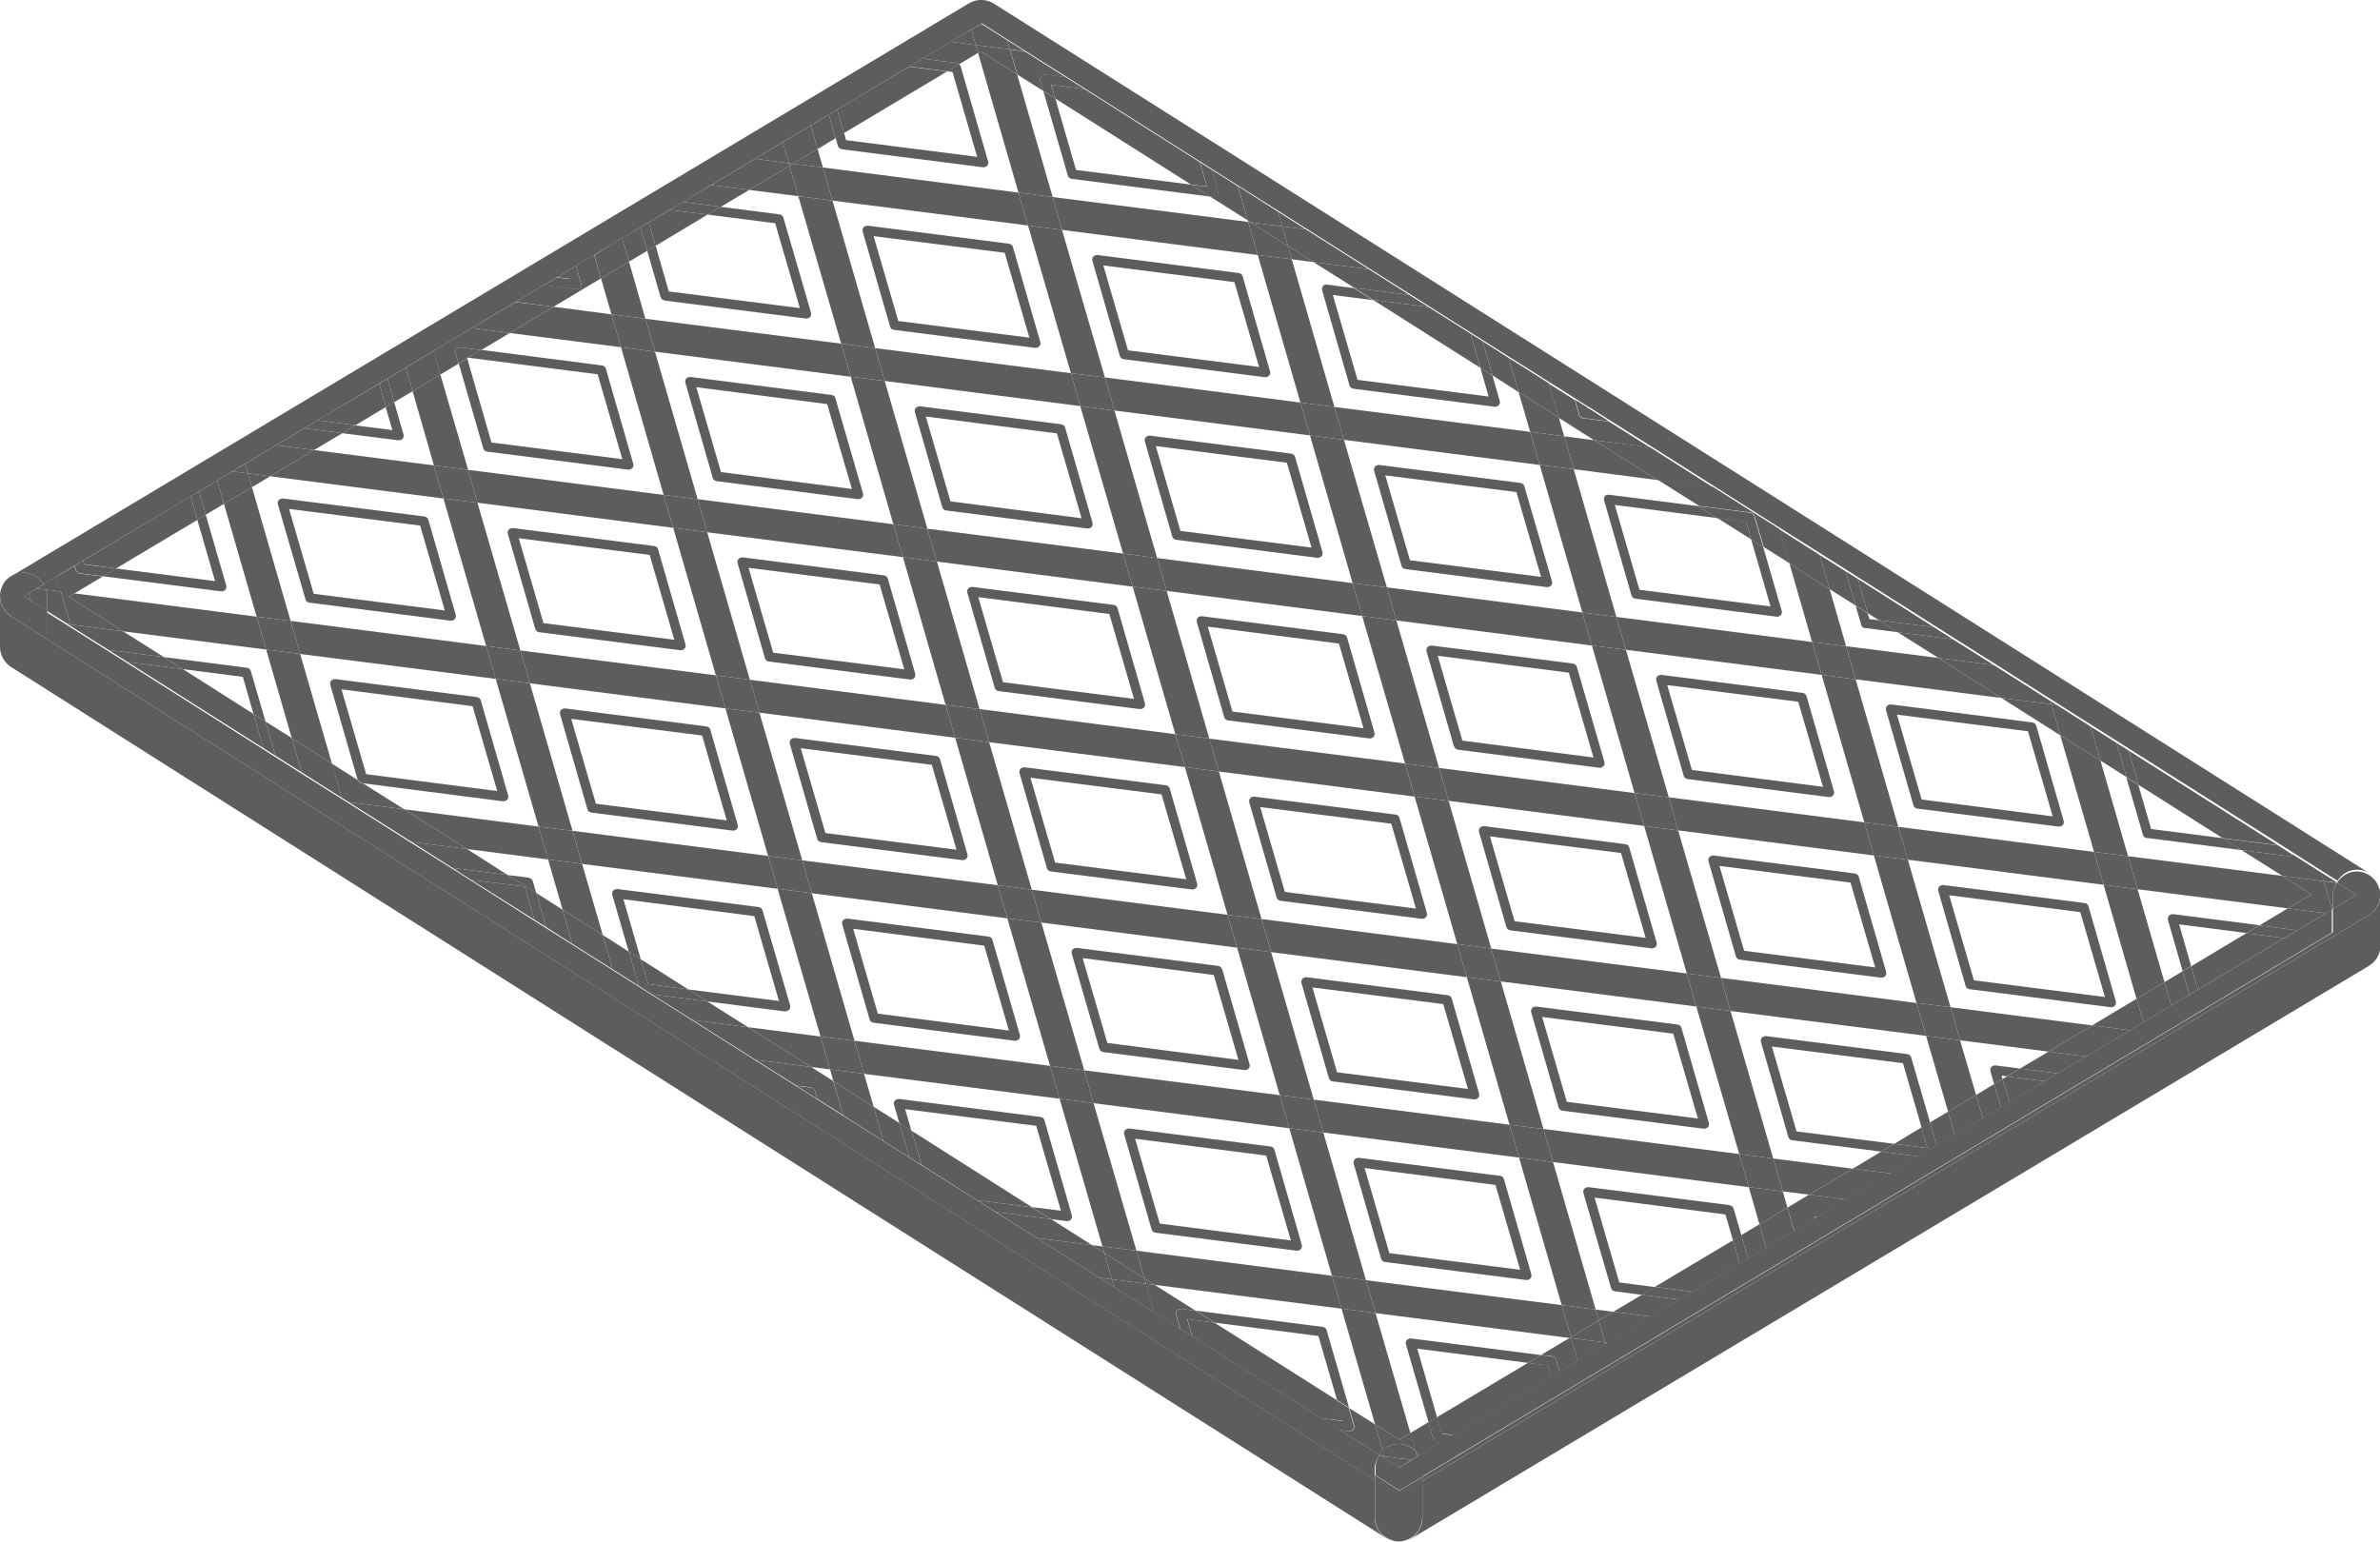 <svg viewBox="0 0 107.12 69.41" xmlns="http://www.w3.org/2000/svg" id="Layer_2"><defs><style>.cls-1{fill:#5d5d5d;stroke-width:0px;}</style></defs><g id="X-PLY_ARAMID"><polygon points="47.49 4.43 53.61 8.31 54.32 8.4 54 7.3 48.81 4.01 47.32 3.82 47.49 4.43" class="cls-1"></polygon><polygon points="97.42 44.21 97.73 45.27 98.54 44.78 98.24 43.72 97.42 44.21" class="cls-1"></polygon><polygon points="98.62 43.5 98.92 44.55 102.81 42.23 101.1 42.01 98.62 43.5" class="cls-1"></polygon><path d="m0,26.82s0,0,0,0c0-.13.03-.25.07-.36-.04.11-.07.23-.07.35Z" class="cls-1"></path><path d="m62.08,65.49l-1.77-1.12-.85-.54-5.79-3.67-.54-.34-1.17-.74-1.81-1.14-.66-.42-2.83-1.79-1.84-1.16-.85-.54-2.5-1.58-.54-.34-1.17-.74-1.81-1.14-1.17-.74-.93-.59-1.84-1.16-2.83-1.79-1.84-1.16-.6-.38-1.17-.74-1.81-1.14-1.17-.74-.54-.34-2.84-1.8-.85-.54-1.84-1.16-2.83-1.79-.32-.2-1.81-1.14-1.18-.75-.54-.34-6.12-3.88-.85-.54-1.7-1.07-.14-.09-.92-.58v1.03l59.76,37.87v-.35c0-.21.08-.4.18-.56Z" class="cls-1"></path><polygon points="90.13 48.57 90.44 49.63 92.03 48.67 90.33 48.46 90.13 48.57" class="cls-1"></polygon><polygon points="88.94 49.29 89.24 50.34 90.06 49.85 89.75 48.8 88.94 49.29" class="cls-1"></polygon><polygon points="83.39 52.61 85.09 52.82 86.37 52.06 84.67 51.84 83.39 52.61" class="cls-1"></polygon><polygon points="86.86 50.53 87.17 51.58 87.98 51.1 87.68 50.04 86.86 50.53" class="cls-1"></polygon><polygon points="90.92 48.1 92.62 48.32 93.9 47.56 92.2 47.34 90.92 48.1" class="cls-1"></polygon><polygon points="29.17 44.3 30.98 44.54 28.84 43.18 29.17 44.3" class="cls-1"></polygon><polygon points="94.16 46.16 95.87 46.38 96.47 46.02 96.16 44.96 94.16 46.16" class="cls-1"></polygon><polygon points="86.75 51.68 86.48 50.75 85.26 51.49 86.75 51.68" class="cls-1"></polygon><polygon points="71.57 18.43 71.43 18.34 71.45 18.42 71.57 18.43" class="cls-1"></polygon><path d="m54.77,8.79s-.1.07-.16.07c0,0-.02,0-.03,0l-.13-.02,1.71,1.08-.45-1.54-1.17-.74.27.95c.02.07,0,.14-.04.2Z" class="cls-1"></path><path d="m71.77,19.82l2.49.32-1.84-1.16-1.17-.15c-.08-.01-.15-.07-.18-.15l-.19-.67-1.17-.74.45,1.54,1.61,1.02Z" class="cls-1"></path><polygon points="83.52 27.26 83.07 25.72 81.9 24.98 82.35 26.52 83.52 27.26" class="cls-1"></polygon><path d="m76.44,22.77l2.35.3c.08.01.15.07.18.15l.41,1.4,1.17.74-.45-1.54-3.01-1.91-2.49-.32,1.84,1.16Z" class="cls-1"></path><polygon points="60.96 12.96 63.44 13.28 61.61 12.12 59.12 11.8 60.96 12.96" class="cls-1"></polygon><polygon points="58.78 10.33 57.52 9.53 57.71 10.19 58.78 10.33" class="cls-1"></polygon><polygon points="77.28 23.31 78.82 24.28 78.59 23.48 77.28 23.31" class="cls-1"></polygon><polygon points="68.35 17.65 67.9 16.11 66.73 15.36 67.18 16.9 68.35 17.65" class="cls-1"></polygon><polygon points="66.63 16.56 66.19 15.02 64.29 13.82 61.8 13.5 66.63 16.56" class="cls-1"></polygon><polygon points="29.13 11.29 28.82 10.24 28 10.72 28.31 11.78 29.13 11.29" class="cls-1"></polygon><polygon points="84.57 27.92 87.05 28.24 83.62 26.06 84.06 27.6 84.57 27.92" class="cls-1"></polygon><polygon points="10.08 22.68 9.77 21.63 8.96 22.12 9.26 23.17 10.08 22.68" class="cls-1"></polygon><polygon points="31.85 9.66 30.14 9.45 29.2 10.01 29.5 11.07 31.85 9.66" class="cls-1"></polygon><path d="m106.82,39.54c.08.08.15.18.2.29-.05-.11-.11-.21-.2-.29Z" class="cls-1"></path><polygon points="33.72 8.55 32.01 8.33 30.73 9.09 32.44 9.31 33.72 8.55" class="cls-1"></polygon><polygon points="37.61 6.22 37.31 5.16 36.49 5.65 36.8 6.71 37.61 6.22" class="cls-1"></polygon><polygon points="35.23 6.4 33.98 7.15 35.51 7.35 35.23 6.4" class="cls-1"></polygon><polygon points="5.22 25.59 8.89 23.4 8.58 22.34 3.74 25.24 3.79 25.4 5.22 25.59" class="cls-1"></polygon><polygon points="15.41 19.5 13.7 19.28 12.43 20.04 14.13 20.26 15.41 19.5" class="cls-1"></polygon><polygon points="18.57 17.61 18.26 16.55 17.44 17.04 17.75 18.1 18.57 17.61" class="cls-1"></polygon><polygon points="25.55 12.19 25.07 12.48 25.66 12.55 25.55 12.19" class="cls-1"></polygon><polygon points="17.37 18.32 17.07 17.27 14.29 18.92 16 19.14 17.37 18.32" class="cls-1"></polygon><path d="m27.05,12.53l-.31-1.06-.82.49.23.78c.02.07,0,.14-.04.2-.04.05-.1.07-.16.07,0,0-.02,0-.03,0l-1.44-.18-1.28.76,1.71.22,2.14-1.28Z" class="cls-1"></path><path d="m20.64,16.37l-.13-.46c-.02-.07,0-.14.04-.2.05-.05.11-.08.19-.07l.92.12,1.28-.77-1.71-.22-1.72,1.03.31,1.06.82-.49Z" class="cls-1"></path><path d="m70.64,60.23l-1.28.76.5.06c.08.01.15.07.18.15l.15.53.82-.49-.29-1.01h-.08Z" class="cls-1"></path><polygon points="72.27 60.49 72.35 60.45 72.25 60.43 72.27 60.49" class="cls-1"></polygon><polygon points="72.61 59.05 74.32 59.27 75.6 58.5 73.89 58.29 72.61 59.05" class="cls-1"></polygon><polygon points="68.77 61.35 64.67 63.8 64.88 64.53 65.41 64.6 69.82 61.96 69.67 61.46 68.77 61.35" class="cls-1"></polygon><path d="m107.05,39.92c.04.1.06.22.07.33,0-.12-.03-.23-.07-.33Z" class="cls-1"></path><polygon points="78.37 55.6 78.68 56.66 79.5 56.17 79.19 55.11 78.37 55.6" class="cls-1"></polygon><polygon points="74.48 57.93 76.19 58.15 78.3 56.89 78 55.83 74.48 57.93" class="cls-1"></polygon><path d="m80.45,54.36l.31,1.06.88-.53s0-.04.01-.06c.05-.05.11-.08.19-.07h.01s1.28-.76,1.28-.76l-1.71-.22-.97.58Z" class="cls-1"></path><path d="m43.17,2.89l.85-.51-.1-.35-1.13-.15-1.28.76,1.56.2s.07.02.1.05Z" class="cls-1"></path><polygon points="42.62 3.22 40.92 3 37.68 4.93 37.99 5.99 42.62 3.22" class="cls-1"></polygon><path d="m3.35,26.71l1.28-.76-1.04-.13c-.08-.01-.15-.07-.18-.15l-.06-.19-.82.49.2.68.61.08Z" class="cls-1"></path><polygon points="92.33 31.7 90.08 31.42 92.73 33.1 92.33 31.7" class="cls-1"></polygon><path d="m45.78,3.35l1.17.74-.13-.46c-.02-.07,0-.14.04-.2.05-.05.11-.08.19-.07l.92.12-1.84-1.16-.67-.09.33,1.12Z" class="cls-1"></path><polygon points="11.16 21.31 11.34 21.93 12.16 21.44 11.16 21.31" class="cls-1"></polygon><polygon points="101.69 41.66 103.4 41.88 104.68 41.11 102.97 40.89 101.69 41.66" class="cls-1"></polygon><polygon points="11.95 32.48 12.4 34.02 13.58 34.77 13.13 33.22 11.95 32.48" class="cls-1"></polygon><path d="m16.35,35.27h-.07c-.08-.02-.15-.08-.17-.15l-1.18-.75.45,1.54.32.2,2.49.32-1.84-1.16Z" class="cls-1"></path><polygon points="21.21 39.61 24.05 41.4 23.62 39.91 21.21 39.61" class="cls-1"></polygon><polygon points="21.02 38.22 18.53 37.9 20.37 39.07 22.85 39.39 21.02 38.22" class="cls-1"></polygon><path d="m64.69,64.93c-.08-.01-.15-.07-.18-.15l-.22-.76-.82.49.23.8c.06.06.1.14.15.22l.96-.58-.13-.02Z" class="cls-1"></path><polygon points="8.23 30.12 5.74 29.8 11.86 33.68 11.41 32.14 8.23 30.12" class="cls-1"></polygon><polygon points="24.14 40.2 24.59 41.74 25.76 42.49 25.32 40.95 24.14 40.2" class="cls-1"></polygon><path d="m.31,26.09c-.08.09-.15.19-.2.3.05-.11.12-.21.2-.3Z" class="cls-1"></path><path d="m103.02,38.54s-.02,0-.03,0l-2.1-.27,1.84,1.16,1.86.24-.11-.39-1.29-.82s0,0,0,0c-.04.05-.1.07-.16.07Z" class="cls-1"></path><polygon points="5.54 28.42 3.17 28.11 3.19 28.19 4.89 29.26 7.38 29.58 5.54 28.42" class="cls-1"></polygon><path d="m104.68,41.11l-1.28.77-.59.35-3.89,2.32-.38.23-.82.49-1.26.75-.6.36-1.97,1.18-1.28.76-.59.35-1.6.95-.38.23-.82.49-1.26.75-.82.49-.79.47-1.28.76-1.97,1.18-1.28.77-.21.13-.88.53-1.26.75-.82.49-.38.23-2.12,1.27-.59.35-1.28.76-1.97,1.18-.08.05-1.26.75-.82.49-.38.23-4.41,2.64-.59.35-.96.58c.09.16.16.33.16.53v.42l40.98-24.51v-1.05l-.04.03-.28.17Z" class="cls-1"></path><polygon points="60.17 63.03 54.66 59.54 53.44 59.38 53.67 60.17 59.46 63.84 60.44 63.96 60.17 63.03" class="cls-1"></polygon><path d="m52.98,58.99c.05-.05.11-.08.19-.07l.64.08-1.84-1.16-.4-.05.37,1.29,1.17.74-.18-.63c-.02-.07,0-.14.04-.2Z" class="cls-1"></path><polygon points="27.13 42.09 27.57 43.63 28.75 44.38 28.3 42.84 27.13 42.09" class="cls-1"></polygon><path d="m62.23,65.29l-.34-1.17-1.17-.74.23.78c.02.07,0,.14-.04.2-.04.05-.1.07-.16.07,0,0-.02,0-.03,0l-.4-.05,1.77,1.12c.05-.07.09-.15.15-.2Z" class="cls-1"></path><polygon points="47.31 54.88 44.82 54.56 46.66 55.73 49.15 56.05 47.31 54.88" class="cls-1"></polygon><polygon points="100.04 37.73 102.53 38.05 95.81 33.79 96.25 35.33 100.04 37.73" class="cls-1"></polygon><polygon points="49.49 57.52 50.14 57.94 50.04 57.59 49.49 57.52" class="cls-1"></polygon><polygon points="41.03 50.9 41.48 52.44 43.98 54.03 46.46 54.35 41.03 50.9" class="cls-1"></polygon><polygon points="31.83 45.08 29.34 44.76 31.18 45.92 33.67 46.24 31.83 45.08" class="cls-1"></polygon><path d="m36.5,48.03l-2.49-.32,1.84,1.16.65.08c.08.01.15.07.18.15l.1.36,1.17.74-.45-1.54-1.01-.64Z" class="cls-1"></path><polygon points="39.32 49.82 39.76 51.36 40.93 52.1 40.49 50.56 39.32 49.82" class="cls-1"></polygon><polygon points="21.02 16.14 21.07 16.11 21.01 16.1 21.02 16.14" class="cls-1"></polygon><path d="m1.06,25.77c.39,0,.71.22.9.53l.59-.35.82-.49.38-.23,4.84-2.89.38-.23.82-.49.68-.41.57-.34,1.39-.83,1.28-.77.59-.35,2.77-1.66.38-.23.82-.49,1.26-.75,1.72-1.03,1.97-1.18,1.28-.76.59-.35.48-.29.38-.23.82-.49,1.26-.75.82-.49.38-.23.94-.56.59-.35,1.28-.77,1.97-1.18,1.25-.75,1.26-.75.82-.49.38-.23,3.23-1.93.59-.35,1.28-.76.93-.56.23-.14.21-.12.07.04,1.1.7.79.5,1.84,1.16.85.54,5.19,3.29.54.34,1.17.74,1.81,1.14,1.26.8,2.83,1.79,1.84,1.16.85.54,1.9,1.2.54.34,1.17.74,1.81,1.14,1.17.74.54.34.15.09.85.54,1.84,1.16,2.83,1.79,3.01,1.91,1.81,1.14,1.17.74.54.34,3.44,2.18.85.54,1.84,1.16,2.54,1.61.28.18,1.52.96,1.17.74.54.34,6.73,4.26.64.41,1.29.82.71.45c.19-.3.5-.5.88-.5.28,0,.53.11.72.29-.05-.04-.09-.09-.15-.12L44.73.16c-.34-.21-.77-.22-1.12-.01L.52,25.93c-.07.04-.13.09-.19.15.19-.18.45-.3.74-.3Z" class="cls-1"></path><polygon points="87.25 29.62 89.74 29.94 87.9 28.78 85.41 28.46 87.25 29.62" class="cls-1"></polygon><polygon points="95.71 34.98 95.26 33.44 94.09 32.7 94.54 34.24 95.71 34.98" class="cls-1"></polygon><path d="m106.61,41.2l-42.59,25.47v1.68c0,.43-.26.79-.62.96.04-.02.08-.03.12-.05l43.1-25.78c.32-.19.52-.54.52-.91v-2.29s0-.02,0-.03c0,.01,0,.03,0,.04,0,.37-.2.71-.52.9Z" class="cls-1"></path><path d="m.07,26.47s.02-.06.03-.08c-.01.03-.02.05-.03.08Z" class="cls-1"></path><path d="m62.93,69.4c-.11,0-.22-.03-.32-.07.1.04.21.06.32.07Z" class="cls-1"></path><path d="m.31,26.09s.01,0,.02-.01c0,0-.01,0-.02.01Z" class="cls-1"></path><path d="m62.96,69.41c.13,0,.25-.03.37-.08-.12.05-.25.08-.38.08,0,0,0,0,0,0Z" class="cls-1"></path><path d="m61.89,68.34v-1.71L.49,27.74c-.31-.2-.5-.54-.49-.91,0,0,0,0,0,0v2.29c0,.36.19.7.49.9l61.9,39.22s.05.02.07.03c-.34-.18-.58-.52-.58-.93Z" class="cls-1"></path><path d="m106.78,39.51s.03.02.04.04c-.01-.01-.03-.02-.04-.04Z" class="cls-1"></path><path d="m107.02,39.84s.02.06.03.08c-.01-.03-.02-.06-.03-.08Z" class="cls-1"></path><path d="m.49,27.74l61.4,38.9v-.23L2.13,28.54v-1.03l-.74-.47-.29-.18-.03-.02.04-.02.18-.11.36-.22.31-.19c-.19-.31-.51-.53-.9-.53-.29,0-.54.12-.74.3,0,0-.01,0-.02.01-.08.08-.15.19-.2.3-.01.03-.02.06-.03.08-.04.11-.07.23-.07.36,0,.37.18.71.49.91Z" class="cls-1"></path><polygon points="1.06 26.84 1.1 26.86 1.1 26.81 1.06 26.84" class="cls-1"></polygon><path d="m105.18,39.72l.04.03.84.53-1.06.64v1.05l-40.98,24.51v.19l42.59-25.47c.32-.19.51-.53.52-.9,0-.01,0-.03,0-.04,0-.12-.03-.23-.07-.33-.01-.03-.02-.06-.03-.08-.05-.11-.12-.21-.2-.29-.01-.01-.03-.02-.04-.04-.19-.18-.44-.29-.72-.29-.38,0-.69.21-.88.5Z" class="cls-1"></path><path d="m62.95,69.41s0,0,0,0c0,0-.02,0-.03,0,0,0,.02,0,.02,0Z" class="cls-1"></path><path d="m62.61,69.34s-.09-.04-.14-.06c.05.02.09.05.14.06Z" class="cls-1"></path><path d="m63.34,69.33s.04-.01.05-.02c-.02,0-.04.02-.05.02Z" class="cls-1"></path><path d="m62.23,65.29c-.06.06-.1.13-.15.2l.07.04.16.02-.08-.27Z" class="cls-1"></path><path d="m63.78,65.57l.07-.04c-.05-.08-.09-.16-.15-.22l.08.26Z" class="cls-1"></path><path d="m62.98,67.1l1.04-.62v-.42c0-.2-.07-.37-.16-.53l-.07.04-.24.15-.57.34-.63-.4-.19-.12-.07-.04c-.11.17-.18.35-.18.56v.35l1.09.69Z" class="cls-1"></path><path d="m64.02,68.34v-1.68l-.51.3c-.17.1-.36.15-.55.15-.2,0-.4-.06-.57-.17l-.5-.32v1.71c0,.41.24.75.58.93.05.02.09.05.14.06.1.04.21.06.32.07,0,0,.02,0,.03,0,.13,0,.26-.03.38-.08.02,0,.04-.02.05-.02.37-.17.62-.53.62-.96Z" class="cls-1"></path><path d="m62.98,67.1l-1.09-.69v.23l.5.32c.17.11.37.17.57.17s.38-.05.55-.15l.51-.3v-.19l-1.04.62Z" class="cls-1"></path><polygon points="50.16 18.48 48.62 18.28 50.55 24.92 52.08 25.12 50.16 18.48" class="cls-1"></polygon><polygon points="59.56 50.98 58.03 50.79 59.95 57.43 61.48 57.63 59.56 50.98" class="cls-1"></polygon><polygon points="60.38 58.91 61.89 64.12 62.98 64.81 63.48 64.51 61.91 59.11 60.38 58.91" class="cls-1"></polygon><polygon points="53.33 34.53 55.25 41.18 56.78 41.37 54.86 34.73 53.33 34.53" class="cls-1"></polygon><polygon points="47.38 8.87 45.78 3.35 44.14 2.31 44.02 2.38 45.84 8.67 47.38 8.87" class="cls-1"></polygon><polygon points="47.8 10.35 46.27 10.15 48.2 16.8 49.73 16.99 47.8 10.35" class="cls-1"></polygon><polygon points="55.68 42.66 57.6 49.3 59.13 49.5 57.21 42.86 55.68 42.66" class="cls-1"></polygon><polygon points="54.43 33.25 52.51 26.6 50.98 26.41 52.9 33.05 54.43 33.25" class="cls-1"></polygon><path d="m61.89,64.12l.34,1.17c.19-.18.44-.29.73-.29s.56.12.75.31l-.23-.8-.5.3-1.09-.69Z" class="cls-1"></path><polygon points="45.78 3.35 45.45 2.22 43.92 2.03 44.02 2.38 44.14 2.31 45.78 3.35" class="cls-1"></polygon><path d="m62.95,65c-.28,0-.54.11-.73.29l.08.27,1.24.16.24-.15-.08-.26c-.19-.19-.46-.31-.75-.31Z" class="cls-1"></path><polygon points="42.17 25.28 40.64 25.08 42.56 31.73 44.09 31.92 42.17 25.28" class="cls-1"></polygon><polygon points="44.52 33.41 42.99 33.21 44.91 39.85 46.44 40.05 44.52 33.41" class="cls-1"></polygon><polygon points="37.47 9.03 35.93 8.83 37.86 15.47 39.39 15.67 37.47 9.03" class="cls-1"></polygon><polygon points="36.8 6.71 35.68 7.37 37.04 7.54 36.8 6.71" class="cls-1"></polygon><polygon points="41.74 23.8 39.82 17.15 38.29 16.96 40.21 23.6 41.74 23.8" class="cls-1"></polygon><polygon points="47.69 49.46 49.62 56.11 51.15 56.3 49.22 49.66 47.69 49.46" class="cls-1"></polygon><polygon points="45.34 41.34 47.26 47.98 48.8 48.18 46.87 41.53 45.34 41.34" class="cls-1"></polygon><polygon points="50.04 57.59 50.14 57.94 51.95 59.08 51.58 57.79 50.04 57.59" class="cls-1"></polygon><polygon points="35.68 7.37 36.8 6.71 36.49 5.65 35.23 6.4 35.51 7.35 35.68 7.37" class="cls-1"></polygon><polygon points="32.65 31.89 34.57 38.53 36.11 38.73 34.18 32.08 32.65 31.89" class="cls-1"></polygon><polygon points="29.48 15.83 27.95 15.63 29.87 22.28 31.4 22.47 29.48 15.83" class="cls-1"></polygon><polygon points="33.75 30.6 31.83 23.96 30.3 23.76 32.22 30.4 33.75 30.6" class="cls-1"></polygon><polygon points="37.36 48.14 37.51 48.67 39.32 49.82 38.89 48.34 37.36 48.14" class="cls-1"></polygon><polygon points="29.05 14.35 28.31 11.78 27.05 12.53 27.52 14.15 29.05 14.35" class="cls-1"></polygon><polygon points="36.54 40.21 35 40.01 36.93 46.66 38.46 46.85 36.54 40.21" class="cls-1"></polygon><polygon points="28.31 11.78 28 10.72 26.75 11.48 27.05 12.53 28.31 11.78" class="cls-1"></polygon><polygon points="37.51 48.67 37.95 50.21 39.76 51.36 39.32 49.82 37.51 48.67" class="cls-1"></polygon><polygon points="21.49 22.63 19.96 22.44 21.88 29.08 23.42 29.28 21.49 22.63" class="cls-1"></polygon><polygon points="23.85 30.76 22.31 30.56 24.24 37.21 25.77 37.4 23.85 30.76" class="cls-1"></polygon><polygon points="21.07 21.15 19.82 16.86 18.57 17.61 19.53 20.95 21.07 21.15" class="cls-1"></polygon><polygon points="24.67 38.69 25.32 40.95 27.13 42.09 26.2 38.89 24.67 38.69" class="cls-1"></polygon><polygon points="19.82 16.86 19.52 15.8 18.26 16.55 18.57 17.61 19.82 16.86" class="cls-1"></polygon><polygon points="25.32 40.95 25.76 42.49 27.57 43.63 27.13 42.09 25.32 40.95" class="cls-1"></polygon><polygon points="11.98 29.24 13.13 33.22 14.94 34.37 13.51 29.44 11.98 29.24" class="cls-1"></polygon><polygon points="13.08 27.95 11.34 21.93 10.08 22.68 11.55 27.76 13.08 27.95" class="cls-1"></polygon><polygon points="13.13 33.22 13.58 34.77 15.38 35.91 14.94 34.37 13.13 33.22" class="cls-1"></polygon><polygon points="11.34 21.93 11.16 21.31 10.46 21.22 9.77 21.63 10.08 22.68 11.34 21.93" class="cls-1"></polygon><path d="m2.74,26.63l-.2-.68-.59.35c.05.08.08.15.11.24l.67.09Z" class="cls-1"></path><polygon points="3.05 28.1 3.19 28.19 3.17 28.11 3.05 28.1" class="cls-1"></polygon><path d="m1.96,26.3l-.31.19.42.05c-.03-.09-.06-.16-.11-.24Z" class="cls-1"></path><polygon points="67.12 42.7 65.2 36.05 63.67 35.86 65.59 42.5 67.12 42.7" class="cls-1"></polygon><polygon points="63.24 34.37 64.77 34.57 62.85 27.93 61.31 27.73 63.24 34.37" class="cls-1"></polygon><polygon points="70.29 58.75 71.82 58.95 69.9 52.31 68.37 52.11 70.29 58.75" class="cls-1"></polygon><polygon points="56.29 10.01 56.16 9.93 56.18 9.99 56.29 10.01" class="cls-1"></polygon><polygon points="66.02 43.99 67.94 50.63 69.47 50.82 67.55 44.18 66.02 43.99" class="cls-1"></polygon><polygon points="62.42 26.44 60.49 19.8 58.96 19.6 60.88 26.25 62.42 26.44" class="cls-1"></polygon><polygon points="60.06 18.32 58.14 11.67 56.61 11.48 58.53 18.12 60.06 18.32" class="cls-1"></polygon><polygon points="70.72 60.24 71.01 61.25 72.27 60.49 72.25 60.43 70.72 60.24" class="cls-1"></polygon><polygon points="56.29 10.01 57.71 10.19 57.52 9.53 55.72 8.38 56.16 9.93 56.29 10.01" class="cls-1"></polygon><polygon points="78.28 51.95 79.81 52.15 77.89 45.51 76.35 45.31 78.28 51.95" class="cls-1"></polygon><polygon points="78.71 53.44 79.19 55.11 80.45 54.36 80.24 53.63 78.71 53.44" class="cls-1"></polygon><polygon points="75.11 35.89 73.18 29.25 71.65 29.06 73.57 35.7 75.11 35.89" class="cls-1"></polygon><polygon points="70.4 19.64 70.16 18.79 68.35 17.65 68.87 19.44 70.4 19.64" class="cls-1"></polygon><polygon points="75.92 43.82 77.46 44.02 75.53 37.38 74 37.18 75.92 43.82" class="cls-1"></polygon><polygon points="71.22 27.57 72.75 27.77 70.83 21.12 69.3 20.93 71.22 27.57" class="cls-1"></polygon><polygon points="70.16 18.79 69.71 17.25 67.9 16.11 68.35 17.65 70.16 18.79" class="cls-1"></polygon><polygon points="79.19 55.11 79.5 56.17 80.75 55.42 80.45 54.36 79.19 55.11" class="cls-1"></polygon><polygon points="86.69 46.63 87.68 50.04 88.94 49.29 88.22 46.83 86.69 46.63" class="cls-1"></polygon><polygon points="83.91 37.02 85.44 37.22 83.52 30.58 81.99 30.38 83.91 37.02" class="cls-1"></polygon><polygon points="83.09 29.09 82.35 26.52 80.54 25.37 81.56 28.9 83.09 29.09" class="cls-1"></polygon><polygon points="87.79 45.34 85.87 38.7 84.34 38.51 86.26 45.15 87.79 45.34" class="cls-1"></polygon><polygon points="87.68 50.04 87.98 51.1 89.24 50.34 88.94 49.29 87.68 50.04" class="cls-1"></polygon><polygon points="82.35 26.52 81.9 24.98 80.09 23.83 80.54 25.37 82.35 26.52" class="cls-1"></polygon><polygon points="96.16 44.96 97.42 44.21 96.21 40.03 94.68 39.83 96.16 44.96" class="cls-1"></polygon><polygon points="95.78 38.54 94.54 34.24 92.73 33.1 94.25 38.35 95.78 38.54" class="cls-1"></polygon><polygon points="92.73 33.1 94.54 34.24 94.09 32.7 92.57 31.73 92.33 31.7 92.73 33.1" class="cls-1"></polygon><polygon points="96.16 44.96 96.47 46.02 97.73 45.27 97.42 44.21 96.16 44.96" class="cls-1"></polygon><path d="m105.17,39.74s0-.01.01-.02l-.71-.45.11.39.58.07Z" class="cls-1"></path><path d="m105.22,39.75l-.04-.03s0,.01-.01.02h.05Z" class="cls-1"></path><polygon points="94.68 39.83 94.25 38.35 85.44 37.22 85.87 38.7 94.68 39.83" class="cls-1"></polygon><polygon points="42.99 33.21 42.56 31.73 33.75 30.6 34.18 32.08 42.99 33.21" class="cls-1"></polygon><polygon points="5.54 28.42 11.98 29.24 11.55 27.76 3.35 26.71 3.09 26.86 5.54 28.42" class="cls-1"></polygon><polygon points="74 37.18 73.57 35.7 64.77 34.57 65.2 36.05 74 37.18" class="cls-1"></polygon><polygon points="32.22 30.4 23.42 29.28 23.85 30.76 32.65 31.89 32.22 30.4" class="cls-1"></polygon><polygon points="96.21 40.03 102.97 40.89 104.03 40.26 102.73 39.43 95.78 38.54 96.21 40.03" class="cls-1"></polygon><polygon points="52.9 33.05 44.09 31.92 44.52 33.41 53.33 34.53 52.9 33.05" class="cls-1"></polygon><polygon points="75.53 37.38 84.34 38.51 83.91 37.02 75.11 35.89 75.53 37.38" class="cls-1"></polygon><polygon points="22.31 30.56 21.88 29.08 13.08 27.95 13.51 29.44 22.31 30.56" class="cls-1"></polygon><polygon points="54.86 34.73 63.67 35.86 63.24 34.37 54.43 33.25 54.86 34.73" class="cls-1"></polygon><polygon points="102.97 40.89 104.68 41.11 104.96 40.94 104.59 39.67 102.73 39.43 104.03 40.26 102.97 40.89" class="cls-1"></polygon><polygon points="3.09 26.86 3.35 26.71 2.74 26.63 3.17 28.11 5.54 28.42 3.09 26.86" class="cls-1"></polygon><polygon points="1.1 26.81 1.1 26.86 1.39 27.04 1.29 26.7 1.1 26.81" class="cls-1"></polygon><polygon points="54.43 33.25 52.9 33.05 53.33 34.53 54.86 34.73 54.43 33.25" class="cls-1"></polygon><polygon points="44.52 33.41 44.09 31.92 42.56 31.73 42.99 33.21 44.52 33.41" class="cls-1"></polygon><polygon points="33.75 30.6 32.22 30.4 32.65 31.89 34.18 32.08 33.75 30.6" class="cls-1"></polygon><polygon points="23.85 30.76 23.42 29.28 21.88 29.08 22.31 30.56 23.85 30.76" class="cls-1"></polygon><polygon points="13.08 27.95 11.55 27.76 11.98 29.24 13.51 29.44 13.08 27.95" class="cls-1"></polygon><path d="m3.17,28.11l-.43-1.48-.67-.09c.03.1.06.19.06.3v.67l.92.58.12.02Z" class="cls-1"></path><path d="m2.07,26.54l-.42-.05-.36.22.1.34.74.47v-.67c0-.11-.03-.2-.06-.3Z" class="cls-1"></path><polygon points="63.67 35.86 65.2 36.05 64.77 34.57 63.24 34.37 63.67 35.86" class="cls-1"></polygon><polygon points="75.53 37.38 75.11 35.89 73.57 35.7 74 37.18 75.53 37.38" class="cls-1"></polygon><polygon points="84.34 38.51 85.87 38.7 85.44 37.22 83.91 37.02 84.34 38.51" class="cls-1"></polygon><polygon points="96.21 40.03 95.78 38.54 94.25 38.35 94.68 39.83 96.21 40.03" class="cls-1"></polygon><path d="m105.17,39.74l-.58-.07.37,1.27.04-.03v-.64c0-.2.07-.38.17-.54Z" class="cls-1"></path><path d="m105,40.28v.64l1.06-.64-.84-.53h-.05c-.1.15-.17.33-.17.53Z" class="cls-1"></path><polygon points="24.24 37.21 18.19 36.43 21.02 38.22 24.67 38.69 24.24 37.21" class="cls-1"></polygon><polygon points="44.91 39.85 36.11 38.73 36.54 40.21 45.34 41.34 44.91 39.85" class="cls-1"></polygon><polygon points="46.44 40.05 46.87 41.53 55.68 42.66 55.25 41.18 46.44 40.05" class="cls-1"></polygon><polygon points="67.55 44.18 76.35 45.31 75.92 43.82 67.12 42.7 67.55 44.18" class="cls-1"></polygon><polygon points="77.46 44.02 77.89 45.51 86.69 46.63 86.26 45.15 77.46 44.02" class="cls-1"></polygon><polygon points="56.78 41.37 57.21 42.86 66.02 43.99 65.59 42.5 56.78 41.37" class="cls-1"></polygon><polygon points="25.77 37.4 26.2 38.89 35 40.01 34.57 38.53 25.77 37.4" class="cls-1"></polygon><polygon points="88.22 46.83 92.2 47.34 94.16 46.16 87.79 45.34 88.22 46.83" class="cls-1"></polygon><polygon points="92.2 47.34 93.9 47.56 95.87 46.38 94.16 46.16 92.2 47.34" class="cls-1"></polygon><polygon points="18.19 36.43 15.7 36.11 18.53 37.9 21.02 38.22 18.19 36.43" class="cls-1"></polygon><polygon points="56.78 41.37 55.25 41.18 55.68 42.66 57.21 42.86 56.78 41.37" class="cls-1"></polygon><polygon points="44.91 39.85 45.34 41.34 46.87 41.53 46.44 40.05 44.91 39.85" class="cls-1"></polygon><polygon points="36.11 38.73 34.57 38.53 35 40.01 36.54 40.21 36.11 38.73" class="cls-1"></polygon><polygon points="24.24 37.21 24.67 38.69 26.2 38.89 25.77 37.4 24.24 37.21" class="cls-1"></polygon><polygon points="66.02 43.99 67.55 44.18 67.12 42.7 65.59 42.5 66.02 43.99" class="cls-1"></polygon><polygon points="75.92 43.82 76.35 45.31 77.89 45.51 77.46 44.02 75.92 43.82" class="cls-1"></polygon><polygon points="86.69 46.63 88.22 46.83 87.79 45.34 86.26 45.15 86.69 46.63" class="cls-1"></polygon><polygon points="80.24 53.63 81.42 53.78 83.39 52.61 79.81 52.15 80.24 53.63" class="cls-1"></polygon><polygon points="36.93 46.66 33.67 46.24 36.5 48.03 37.36 48.14 36.93 46.66" class="cls-1"></polygon><polygon points="67.94 50.63 59.13 49.5 59.56 50.98 68.37 52.11 67.94 50.63" class="cls-1"></polygon><polygon points="38.46 46.85 38.89 48.34 47.69 49.46 47.26 47.98 38.46 46.85" class="cls-1"></polygon><polygon points="48.8 48.18 49.22 49.66 58.03 50.79 57.6 49.3 48.8 48.18" class="cls-1"></polygon><polygon points="69.47 50.82 69.9 52.31 78.71 53.44 78.28 51.95 69.47 50.82" class="cls-1"></polygon><polygon points="81.42 53.78 83.12 54 85.09 52.82 83.39 52.61 81.42 53.78" class="cls-1"></polygon><polygon points="33.67 46.24 31.18 45.92 34.01 47.71 36.5 48.03 33.67 46.24" class="cls-1"></polygon><polygon points="57.6 49.3 58.03 50.79 59.56 50.98 59.13 49.5 57.6 49.3" class="cls-1"></polygon><polygon points="48.8 48.18 47.26 47.98 47.69 49.46 49.22 49.66 48.8 48.18" class="cls-1"></polygon><polygon points="36.93 46.66 37.36 48.14 38.89 48.34 38.46 46.85 36.93 46.66" class="cls-1"></polygon><polygon points="67.94 50.63 68.37 52.11 69.9 52.31 69.47 50.82 67.94 50.63" class="cls-1"></polygon><polygon points="78.71 53.44 80.24 53.63 79.81 52.15 78.28 51.95 78.71 53.44" class="cls-1"></polygon><polygon points="59.95 57.43 51.15 56.3 51.5 57.54 51.98 57.84 60.38 58.91 59.95 57.43" class="cls-1"></polygon><polygon points="70.29 58.75 61.48 57.63 61.91 59.11 70.64 60.23 70.71 60.19 70.29 58.75" class="cls-1"></polygon><polygon points="71.96 59.44 72.61 59.05 71.82 58.95 71.96 59.44" class="cls-1"></polygon><polygon points="49.15 56.05 49.7 56.4 49.62 56.11 49.15 56.05" class="cls-1"></polygon><polygon points="49.7 56.4 49.15 56.05 46.66 55.73 49.49 57.52 50.04 57.59 49.7 56.4" class="cls-1"></polygon><polygon points="71.96 59.44 72.25 60.43 72.35 60.45 74.32 59.27 72.61 59.05 71.96 59.44" class="cls-1"></polygon><polygon points="51.58 57.79 51.98 57.84 51.5 57.54 51.58 57.79" class="cls-1"></polygon><polygon points="70.64 60.23 70.72 60.24 70.71 60.19 70.64 60.23" class="cls-1"></polygon><polygon points="59.95 57.43 60.38 58.91 61.91 59.11 61.48 57.63 59.95 57.43" class="cls-1"></polygon><polygon points="51.15 56.3 49.62 56.11 49.7 56.4 51.5 57.54 51.15 56.3" class="cls-1"></polygon><polygon points="49.7 56.4 50.04 57.59 51.58 57.79 51.5 57.54 49.7 56.4" class="cls-1"></polygon><polygon points="70.29 58.75 70.71 60.19 71.96 59.44 71.82 58.95 70.29 58.75" class="cls-1"></polygon><polygon points="70.72 60.24 72.25 60.43 71.96 59.44 70.71 60.19 70.72 60.24" class="cls-1"></polygon><polygon points="62.14 65.54 62.33 65.66 62.3 65.56 62.14 65.54" class="cls-1"></polygon><polygon points="62.33 65.66 62.97 66.06 63.54 65.72 62.3 65.56 62.33 65.66" class="cls-1"></polygon><polygon points="62.85 27.93 71.65 29.06 71.22 27.57 62.42 26.44 62.85 27.93" class="cls-1"></polygon><polygon points="81.99 30.38 81.56 28.9 72.75 27.77 73.18 29.25 81.99 30.38" class="cls-1"></polygon><polygon points="19.53 20.95 14.13 20.26 12.16 21.44 19.96 22.44 19.53 20.95" class="cls-1"></polygon><polygon points="30.3 23.76 29.87 22.28 21.07 21.15 21.49 22.63 30.3 23.76" class="cls-1"></polygon><polygon points="83.52 30.58 90.08 31.42 87.25 29.62 83.09 29.09 83.52 30.58" class="cls-1"></polygon><polygon points="61.31 27.73 60.88 26.25 52.08 25.12 52.51 26.6 61.31 27.73" class="cls-1"></polygon><polygon points="50.98 26.41 50.55 24.92 41.74 23.8 42.17 25.28 50.98 26.41" class="cls-1"></polygon><polygon points="40.21 23.6 31.4 22.47 31.83 23.96 40.64 25.08 40.21 23.6" class="cls-1"></polygon><polygon points="12.16 21.44 14.13 20.26 12.43 20.04 11.03 20.88 11.16 21.31 12.16 21.44" class="cls-1"></polygon><polygon points="90.08 31.42 92.33 31.7 92.28 31.55 89.74 29.94 87.25 29.62 90.08 31.42" class="cls-1"></polygon><polygon points="52.51 26.6 52.08 25.12 50.55 24.92 50.98 26.41 52.51 26.6" class="cls-1"></polygon><polygon points="41.74 23.8 40.21 23.6 40.64 25.08 42.17 25.28 41.74 23.8" class="cls-1"></polygon><polygon points="31.83 23.96 31.4 22.47 29.87 22.28 30.3 23.76 31.83 23.96" class="cls-1"></polygon><polygon points="21.07 21.15 19.53 20.95 19.96 22.44 21.49 22.63 21.07 21.15" class="cls-1"></polygon><polygon points="11.03 20.88 10.46 21.22 11.16 21.31 11.03 20.88" class="cls-1"></polygon><polygon points="62.85 27.93 62.42 26.44 60.88 26.25 61.31 27.73 62.85 27.93" class="cls-1"></polygon><polygon points="71.65 29.06 73.18 29.25 72.75 27.77 71.22 27.57 71.65 29.06" class="cls-1"></polygon><polygon points="83.52 30.58 83.09 29.09 81.56 28.9 81.99 30.38 83.52 30.58" class="cls-1"></polygon><polygon points="92.57 31.73 92.28 31.55 92.33 31.7 92.57 31.73" class="cls-1"></polygon><polygon points="38.29 16.96 37.86 15.47 29.05 14.35 29.48 15.83 38.29 16.96" class="cls-1"></polygon><polygon points="69.3 20.93 68.87 19.44 60.06 18.32 60.49 19.8 69.3 20.93" class="cls-1"></polygon><polygon points="70.83 21.12 74.6 21.61 71.77 19.82 70.4 19.64 70.83 21.12" class="cls-1"></polygon><polygon points="58.96 19.6 58.53 18.12 49.73 16.99 50.16 18.48 58.96 19.6" class="cls-1"></polygon><polygon points="48.2 16.8 39.39 15.67 39.82 17.15 48.62 18.28 48.2 16.8" class="cls-1"></polygon><polygon points="27.52 14.15 24.91 13.81 22.94 14.99 27.95 15.63 27.52 14.15" class="cls-1"></polygon><polygon points="24.91 13.81 23.2 13.6 21.23 14.77 22.94 14.99 24.91 13.81" class="cls-1"></polygon><polygon points="74.6 21.61 77.09 21.93 74.26 20.13 71.77 19.82 74.6 21.61" class="cls-1"></polygon><polygon points="50.16 18.48 49.73 16.99 48.2 16.8 48.62 18.28 50.16 18.48" class="cls-1"></polygon><polygon points="39.82 17.15 39.39 15.67 37.86 15.47 38.29 16.96 39.82 17.15" class="cls-1"></polygon><polygon points="29.05 14.35 27.52 14.15 27.95 15.63 29.48 15.83 29.05 14.35" class="cls-1"></polygon><polygon points="58.96 19.6 60.49 19.8 60.06 18.32 58.53 18.12 58.96 19.6" class="cls-1"></polygon><polygon points="70.83 21.12 70.4 19.64 68.87 19.44 69.3 20.93 70.83 21.12" class="cls-1"></polygon><polygon points="56.61 11.48 56.18 9.99 47.38 8.87 47.8 10.35 56.61 11.48" class="cls-1"></polygon><polygon points="45.84 8.67 37.04 7.54 37.47 9.03 46.27 10.15 45.84 8.67" class="cls-1"></polygon><polygon points="35.54 7.46 33.72 8.55 35.93 8.83 35.54 7.46" class="cls-1"></polygon><polygon points="59.12 11.8 57.97 11.07 58.14 11.67 59.12 11.8" class="cls-1"></polygon><polygon points="35.54 7.46 35.51 7.35 33.98 7.15 32.01 8.33 33.72 8.55 35.54 7.46" class="cls-1"></polygon><polygon points="57.97 11.07 59.12 11.8 61.61 12.12 58.78 10.33 57.71 10.19 57.97 11.07" class="cls-1"></polygon><polygon points="47.8 10.35 47.38 8.87 45.84 8.67 46.27 10.15 47.8 10.35" class="cls-1"></polygon><polygon points="37.47 9.03 37.04 7.54 35.68 7.37 35.54 7.46 35.93 8.83 37.47 9.03" class="cls-1"></polygon><polygon points="35.51 7.35 35.54 7.46 35.68 7.37 35.51 7.35" class="cls-1"></polygon><polygon points="56.61 11.48 58.14 11.67 57.97 11.07 56.29 10.01 56.18 9.99 56.61 11.48" class="cls-1"></polygon><polygon points="57.71 10.19 56.29 10.01 57.97 11.07 57.71 10.19" class="cls-1"></polygon><polygon points="44.16 1.06 43.95 1.19 44.23 1.11 44.16 1.06" class="cls-1"></polygon><polygon points="43.72 1.33 42.79 1.88 43.92 2.03 43.72 1.33" class="cls-1"></polygon><polygon points="46.13 2.31 45.33 1.81 45.45 2.22 46.13 2.31" class="cls-1"></polygon><polygon points="45.45 2.22 45.33 1.81 44.23 1.11 43.95 1.19 43.72 1.33 43.92 2.03 45.45 2.22" class="cls-1"></polygon><path d="m65.16,44.8l-6.35-.81c-.08,0-.14.02-.19.07-.05.05-.06.13-.04.2l1.23,4.27c.02.08.09.14.18.15l6.35.81s.02,0,.03,0c.06,0,.12-.03.16-.07.05-.05.06-.13.04-.2l-1.23-4.27c-.02-.08-.09-.14-.18-.15Zm-4.98,3.47l-1.11-3.82,5.89.75,1.11,3.82-5.89-.75Z" class="cls-1"></path><path d="m48.23,8.05l6.23.8-.85-.54-5.18-.66-.93-3.21-.54-.34,1.1,3.8c.02.08.09.14.18.15Z" class="cls-1"></path><path d="m37.89,6.72l6.35.81s.02,0,.03,0c.06,0,.12-.03.16-.07.05-.05.06-.13.04-.2l-1.23-4.27s-.04-.08-.07-.11l-.55.33.25.03,1.11,3.82-5.9-.75-.09-.33-.38.23.1.35c.02.08.09.14.18.15Z" class="cls-1"></path><path d="m83.95,28.27l1.47.19-.85-.54-.43-.05-.08-.26-.54-.34.25.86c.02.08.09.14.18.15Z" class="cls-1"></path><path d="m59.55,12.88c-.05.05-.06.13-.04.2l1.23,4.27c.02.08.09.14.18.15l6.35.81s.02,0,.03,0c.06,0,.12-.03.16-.07.05-.05.06-.13.04-.2l-.33-1.14-.54-.34.37,1.29-5.9-.75-1.11-3.82,1.8.23-.85-.54-1.22-.16c-.08,0-.14.02-.19.07Z" class="cls-1"></path><path d="m72.24,22.33c-.05.05-.06.13-.04.2l1.23,4.27c.02.08.09.14.18.15l6.35.81s.02,0,.03,0c.06,0,.12-.03.16-.07.05-.05.06-.13.04-.2l-.83-2.86-.54-.34.87,3.01-5.9-.75-1.11-3.82,4.59.59-.85-.54-4.01-.51c-.08,0-.14.02-.19.07Z" class="cls-1"></path><path d="m73.15,38l-6.35-.81c-.08,0-.14.02-.19.07-.05.05-.06.13-.04.2l1.23,4.27c.02.08.09.14.18.15l6.35.81s.02,0,.03,0c.06,0,.12-.03.16-.07.05-.05.06-.13.04-.2l-1.23-4.27c-.02-.08-.09-.14-.18-.15Zm-4.98,3.47l-1.11-3.82,5.9.75,1.11,3.82-5.9-.75Z" class="cls-1"></path><path d="m70.15,49.85c.02.08.09.14.18.15l6.35.81s.02,0,.03,0c.06,0,.12-.03.16-.07.05-.05.06-.13.04-.2l-1.23-4.27c-.02-.08-.09-.14-.18-.15l-6.35-.81c-.08,0-.14.02-.19.07-.05.05-.06.13-.04.2l1.23,4.27Zm5.16-3.32l1.11,3.82-5.9-.75-1.11-3.82,5.9.75Z" class="cls-1"></path><path d="m17.96,19.82c.06,0,.12-.03.16-.07.05-.05.06-.13.04-.2l-.42-1.45-.38.23.3,1.03-1.67-.21-.59.35,2.53.32s.02,0,.03,0Z" class="cls-1"></path><path d="m86.12,36.25c.02.08.09.14.18.15l6.35.81s.02,0,.03,0c.06,0,.12-.03.16-.07.05-.05.06-.13.04-.2l-1.23-4.27c-.02-.08-.09-.14-.18-.15l-6.35-.81c-.08,0-.14.02-.19.07-.05.05-.06.13-.04.2l1.23,4.27Zm5.16-3.32l1.11,3.82-5.9-.76-1.11-3.82,5.9.75Z" class="cls-1"></path><path d="m13.93,27.13l6.35.81s.02,0,.03,0c.06,0,.12-.03.16-.07.05-.05.06-.13.04-.2l-1.23-4.27c-.02-.08-.09-.14-.18-.15l-6.36-.81c-.08,0-.14.02-.19.07-.05.05-.06.13-.04.2l1.24,4.27c.02.08.09.14.18.15Zm4.98-3.47l1.11,3.82-5.9-.75-1.11-3.82,5.9.75Z" class="cls-1"></path><path d="m50.3,27.38c-.02-.08-.09-.14-.18-.15l-6.35-.81c-.08,0-.14.02-.19.07-.05.05-.06.13-.04.2l1.23,4.27c.02.08.09.14.18.15l6.35.81s.02,0,.03,0c.06,0,.12-.03.16-.07.05-.05.06-.13.04-.2l-1.23-4.27Zm-5.16,3.32l-1.11-3.82,5.9.76,1.11,3.82-5.9-.75Z" class="cls-1"></path><path d="m11.12,30.06l-3.74-.48.85.54,2.7.35.48,1.67.54.34-.66-2.27c-.02-.08-.09-.14-.18-.15Z" class="cls-1"></path><path d="m9.98,26.62c.06,0,.12-.03.16-.07.05-.05.06-.13.04-.2l-.92-3.18-.38.23.8,2.76-4.46-.57-.59.35,5.32.68s.02,0,.03,0Z" class="cls-1"></path><path d="m57.46,40.4c.02.08.09.14.18.15l6.35.81s.02,0,.03,0c.06,0,.12-.03.16-.07.05-.05.06-.13.04-.2l-1.23-4.27c-.02-.08-.09-.14-.18-.15l-6.35-.81c-.08,0-.14.02-.19.07-.05.05-.06.13-.04.2l1.23,4.27Zm5.16-3.32l1.11,3.82-5.9-.75-1.11-3.82,5.9.75Z" class="cls-1"></path><path d="m97.62,41.23c-.05.05-.06.13-.04.2l.66,2.29.38-.23-.54-1.88,3.03.39.59-.35-3.89-.5c-.08,0-.14.02-.19.07Z" class="cls-1"></path><path d="m29.91,13.53l6.36.81s.02,0,.03,0c.06,0,.12-.03.16-.07.05-.05.06-.13.04-.2l-1.24-4.27c-.02-.08-.09-.14-.18-.15l-2.64-.34-.59.35,3.04.39,1.11,3.82-5.9-.75-.59-2.06-.38.23.6,2.08c.02.08.09.14.18.15Z" class="cls-1"></path><path d="m55.28,32.43l6.35.81s.02,0,.03,0c.06,0,.12-.03.16-.07.05-.05.06-.13.04-.2l-1.23-4.27c-.02-.08-.09-.14-.18-.15l-6.35-.81c-.08,0-.14.02-.19.07-.05.05-.06.13-.04.2l1.23,4.27c.02.08.09.14.18.15Zm4.98-3.47l1.11,3.82-5.9-.75-1.11-3.82,5.9.76Z" class="cls-1"></path><path d="m47.3,39.23l6.35.81s.02,0,.03,0c.06,0,.12-.03.16-.07.05-.05.06-.13.04-.2l-1.23-4.27c-.02-.08-.09-.14-.18-.15l-6.35-.81c-.08,0-.14.02-.19.07-.05.05-.06.13-.04.2l1.23,4.27c.02.08.09.14.18.15Zm4.98-3.47l1.11,3.82-5.9-.75-1.11-3.82,5.9.75Z" class="cls-1"></path><path d="m21.92,20.33l6.35.81s.02,0,.03,0c.06,0,.12-.03.16-.07.05-.05.06-.13.04-.2l-1.23-4.27c-.02-.08-.09-.14-.18-.15l-5.43-.7-.59.35,5.83.75,1.11,3.82-5.89-.75-1.09-3.78-.38.23,1.1,3.81c.02.08.09.14.18.15Z" class="cls-1"></path><path d="m48.04,54.97c.06,0,.12-.03.16-.07.05-.05.06-.13.04-.2l-1.23-4.27c-.02-.08-.09-.14-.18-.15l-6.36-.81c-.08,0-.14.02-.19.07-.05.05-.06.13-.04.2l.24.82.54.34-.28-.97,5.9.75,1.11,3.82-1.29-.16.85.54.71.09s.02,0,.03,0Z" class="cls-1"></path><path d="m40.24,14.85l6.35.81s.02,0,.03,0c.06,0,.12-.03.16-.07.05-.05.06-.13.04-.2l-1.23-4.27c-.02-.08-.09-.14-.18-.15l-6.35-.81c-.08,0-.14.02-.19.07-.05.05-.06.13-.04.2l1.23,4.27c.02.08.09.14.18.15Zm4.98-3.47l1.11,3.82-5.9-.75-1.11-3.82,5.9.75Z" class="cls-1"></path><path d="m67.51,52.93l-6.35-.81c-.08,0-.14.02-.19.07-.05.05-.06.13-.04.2l1.23,4.27c.02.08.09.14.18.15l6.35.81s.02,0,.03,0c.06,0,.12-.03.16-.07.05-.05.06-.13.04-.2l-1.23-4.27c-.02-.08-.09-.14-.18-.15Zm-4.98,3.47l-1.11-3.82,5.89.76,1.11,3.82-5.89-.75Z" class="cls-1"></path><path d="m37.61,17.93c-.02-.08-.09-.14-.18-.15l-6.35-.81c-.08,0-.14.02-.19.07-.05.05-.06.13-.04.2l1.23,4.27c.02.08.09.14.18.15l6.35.81s.02,0,.03,0c.06,0,.12-.03.16-.07.05-.05.06-.13.04-.2l-1.24-4.27Zm-5.16,3.32l-1.11-3.82,5.89.76,1.11,3.82-5.9-.76Z" class="cls-1"></path><path d="m75.96,35.07l6.35.81s.02,0,.03,0c.06,0,.12-.03.16-.07.05-.05.06-.13.04-.2l-1.23-4.27c-.02-.08-.09-.14-.18-.15l-6.35-.81c-.08,0-.14.02-.19.07-.05.05-.06.13-.04.2l1.23,4.27c.02.08.09.14.18.15Zm4.98-3.47l1.11,3.82-5.9-.76-1.11-3.82,5.9.75Z" class="cls-1"></path><path d="m22.67,36.07c.06,0,.12-.03.16-.07.05-.05.06-.13.04-.2l-1.23-4.27c-.02-.08-.09-.14-.18-.15l-6.36-.81c-.08,0-.14.02-.19.07-.05.05-.06.13-.04.2l1.23,4.27s0,0,0,0l.24.15,6.29.81s.02,0,.03,0Zm-6.19-1.22l-1.11-3.82,5.9.76,1.11,3.82-5.9-.76Z" class="cls-1"></path><path d="m34.61,29.78l6.35.81s.02,0,.03,0c.06,0,.12-.03.16-.07.05-.05.06-.13.04-.2l-1.23-4.27c-.02-.08-.09-.14-.18-.15l-6.35-.81c-.08,0-.14.02-.19.07-.05.05-.06.13-.04.2l1.23,4.27c.02.08.09.14.18.15Zm4.98-3.47l1.11,3.82-5.9-.75-1.11-3.82,5.9.75Z" class="cls-1"></path><path d="m44.49,42.16l-6.35-.81c-.08,0-.14.02-.19.07-.05.05-.06.13-.04.2l1.23,4.27c.02.08.09.14.18.15l6.35.81s.02,0,.03,0c.06,0,.12-.03.16-.07.05-.05.06-.13.04-.2l-1.23-4.27c-.02-.08-.09-.14-.18-.15Zm-4.98,3.47l-1.11-3.82,5.9.76,1.11,3.82-5.9-.76Z" class="cls-1"></path><path d="m55,43.63c-.02-.08-.09-.14-.18-.15l-6.35-.81c-.08,0-.14.02-.19.07-.05.05-.06.13-.04.2l1.24,4.27c.02.08.09.14.18.15l6.35.81s.02,0,.03,0c.06,0,.12-.03.16-.07.05-.05.06-.13.04-.2l-1.23-4.27Zm-5.16,3.32l-1.11-3.82,5.9.76,1.11,3.82-5.89-.76Z" class="cls-1"></path><path d="m85.84,47.45l-6.35-.81c-.08,0-.14.02-.19.07-.05.05-.06.13-.04.2l1.23,4.27c.02.08.09.14.18.15l4,.51.59-.35-4.4-.56-1.11-3.82,5.9.75.84,2.9.38-.23-.85-2.93c-.02-.08-.09-.14-.18-.15Z" class="cls-1"></path><path d="m77.85,54.25l-6.35-.81c-.08,0-.14.02-.19.07-.05.05-.06.13-.04.2l1.24,4.27c.02.08.09.14.18.15l1.21.16.59-.35-1.61-.21-1.11-3.82,5.89.76.34,1.17.38-.23-.35-1.2c-.02-.08-.09-.14-.18-.15Z" class="cls-1"></path><path d="m57.18,51.61l-6.35-.81c-.08,0-.14.02-.19.07-.05.05-.06.13-.04.2l1.23,4.27c.02.08.09.14.18.15l6.35.81s.02,0,.03,0c.06,0,.12-.03.16-.07.05-.05.06-.13.04-.2l-1.23-4.27c-.02-.08-.09-.14-.18-.15Zm-4.98,3.47l-1.11-3.82,5.9.76,1.11,3.82-5.9-.76Z" class="cls-1"></path><path d="m93.82,40.65l-6.35-.81c-.08,0-.14.02-.19.07-.05.05-.06.13-.04.2l1.23,4.27c.02.08.09.14.18.15l6.35.81s.02,0,.03,0c.06,0,.12-.03.16-.07.05-.05.06-.13.04-.2l-1.23-4.27c-.02-.08-.09-.14-.18-.15Zm-4.98,3.47l-1.11-3.82,5.9.76,1.11,3.82-5.9-.75Z" class="cls-1"></path><path d="m23.81,39.51l-.96-.12,1.29.82-.16-.54c-.02-.08-.09-.14-.18-.15Z" class="cls-1"></path><path d="m29.62,24.73c-.02-.08-.09-.14-.18-.15l-6.35-.81c-.08,0-.14.02-.19.07-.05.05-.06.13-.04.2l1.23,4.27c.02.08.09.14.18.15l6.35.81s.02,0,.03,0c.06,0,.12-.03.16-.07.05-.05.06-.13.04-.2l-1.23-4.27Zm-5.16,3.32l-1.11-3.82,5.89.75,1.11,3.82-5.89-.75Z" class="cls-1"></path><path d="m78.13,43.05c.02.08.09.14.18.15l6.35.81s.02,0,.03,0c.06,0,.12-.03.16-.07.05-.05.06-.13.04-.2l-1.23-4.27c-.02-.08-.09-.14-.18-.15l-6.35-.81c-.08,0-.14.02-.19.07-.05.05-.06.13-.04.2l1.23,4.27Zm5.16-3.32l1.11,3.82-5.9-.75-1.11-3.82,5.9.75Z" class="cls-1"></path><path d="m50.4,16.02c.02.08.09.14.18.15l6.35.81s.02,0,.03,0c.06,0,.12-.03.16-.07.05-.05.06-.13.04-.2l-1.23-4.27c-.02-.08-.09-.14-.18-.15l-6.35-.81c-.08,0-.14.02-.19.07-.05.05-.06.13-.04.2l1.23,4.27Zm5.16-3.32l1.11,3.82-5.9-.75-1.11-3.82,5.9.75Z" class="cls-1"></path><path d="m26.62,36.58l6.35.81s.02,0,.03,0c.06,0,.12-.03.16-.07.05-.05.06-.13.04-.2l-1.23-4.27c-.02-.08-.09-.14-.18-.15l-6.35-.81c-.08,0-.14.02-.19.07-.05.05-.06.13-.04.2l1.23,4.27c.02.08.09.14.18.15Zm4.98-3.47l1.11,3.82-5.89-.75-1.11-3.82,5.89.75Z" class="cls-1"></path><path d="m89.63,48.03c-.05.05-.06.13-.04.2l.16.57.38-.23-.04-.15.24.03.59-.35-1.1-.14c-.08,0-.14.02-.19.07Z" class="cls-1"></path><path d="m35.36,45.52c.06,0,.12-.03.16-.07.05-.05.06-.13.04-.2l-1.24-4.27c-.02-.08-.09-.14-.18-.15l-6.35-.81c-.08,0-.14.02-.19.07-.05.05-.06.13-.04.2l.74,2.55.54.34-.78-2.7,5.89.76,1.11,3.82-4.08-.52.85.54,3.5.45s.02,0,.03,0Z" class="cls-1"></path><path d="m42.59,22.98l6.35.81s.02,0,.03,0c.06,0,.12-.03.16-.07.05-.05.06-.13.04-.2l-1.23-4.27c-.02-.08-.09-.14-.18-.15l-6.35-.81c-.08,0-.14.02-.19.07-.05.05-.06.13-.04.2l1.23,4.27c.02.08.09.14.18.15Zm4.98-3.47l1.11,3.82-5.9-.76-1.11-3.82,5.9.76Z" class="cls-1"></path><path d="m65.45,33.6c.02.08.09.14.18.15l6.35.81s.02,0,.03,0c.06,0,.12-.03.16-.07.05-.05.06-.13.04-.2l-1.24-4.27c-.02-.08-.09-.14-.18-.15l-6.35-.81c-.08,0-.14.02-.19.07-.05.05-.06.13-.04.2l1.23,4.27Zm5.16-3.32l1.11,3.82-5.9-.76-1.11-3.82,5.89.76Z" class="cls-1"></path><path d="m63.78,60.71l4.99.64.59-.35-5.85-.75c-.08,0-.14.02-.19.07-.05.05-.06.13-.04.2l1.02,3.51.38-.23-.89-3.09Z" class="cls-1"></path><path d="m52.76,24.15c.02.08.09.14.18.15l6.35.81s.02,0,.03,0c.06,0,.12-.03.16-.07.05-.05.06-.13.04-.2l-1.23-4.27c-.02-.08-.09-.14-.18-.15l-6.35-.81c-.08,0-.14.02-.19.07-.05.05-.06.13-.04.2l1.23,4.27Zm5.16-3.32l1.11,3.82-5.9-.75-1.11-3.82,5.9.75Z" class="cls-1"></path><path d="m96.63,37.72l4.26.55-.85-.54-3.22-.41-.58-1.99-.54-.34.75,2.59c.02.08.09.14.18.15Z" class="cls-1"></path><path d="m63.27,25.62l6.35.81s.02,0,.03,0c.06,0,.12-.03.16-.07.05-.05.06-.13.04-.2l-1.24-4.27c-.02-.08-.09-.14-.18-.15l-6.35-.81c-.08,0-.14.02-.19.07-.05.05-.06.13-.04.2l1.23,4.27c.02.08.09.14.18.15Zm4.98-3.47l1.11,3.82-5.9-.75-1.11-3.82,5.89.75Z" class="cls-1"></path><path d="m42.31,34.18c-.02-.08-.09-.14-.18-.15l-6.35-.81c-.08,0-.14.02-.19.07-.05.05-.06.13-.04.2l1.23,4.27c.02.08.09.14.18.15l6.35.81s.02,0,.03,0c.06,0,.12-.03.16-.07.05-.05.06-.13.04-.2l-1.23-4.27Zm-5.16,3.32l-1.11-3.82,5.9.75,1.11,3.82-5.9-.75Z" class="cls-1"></path><path d="m59.53,59.73l-5.71-.73.85.54,4.67.6.84,2.89.54.34-1.01-3.49c-.02-.08-.09-.14-.18-.15Z" class="cls-1"></path><polygon points="9.26 23.17 8.96 22.12 8.58 22.34 8.89 23.4 9.26 23.17" class="cls-1"></polygon><polygon points="16 19.14 14.29 18.92 13.7 19.28 15.41 19.5 16 19.14" class="cls-1"></polygon><polygon points="37.99 5.99 37.68 4.93 37.31 5.16 37.61 6.22 37.99 5.99" class="cls-1"></polygon><path d="m3.6,25.81l1.04.13.59-.35-1.44-.18-.05-.17-.38.23.06.19c.02.08.09.14.18.15Z" class="cls-1"></path><polygon points="67.18 16.9 66.73 15.36 66.19 15.02 66.63 16.56 67.18 16.9" class="cls-1"></polygon><path d="m16.28,35.26h.07s-.24-.14-.24-.14c.03.08.09.13.17.14Z" class="cls-1"></path><polygon points="61.8 13.5 64.29 13.82 63.44 13.28 60.96 12.96 61.8 13.5" class="cls-1"></polygon><path d="m46.86,3.43c-.05.05-.06.13-.04.2l.13.46.54.34-.18-.61,1.5.19-.85-.54-.92-.12c-.08,0-.14.02-.19.07Z" class="cls-1"></path><polygon points="29.5 11.07 29.2 10.01 28.82 10.24 29.13 11.29 29.5 11.07" class="cls-1"></polygon><polygon points="32.44 9.31 30.73 9.09 30.14 9.45 31.85 9.66 32.44 9.31" class="cls-1"></polygon><path d="m25.95,13.02c.06,0,.12-.03.16-.07.05-.05.06-.13.04-.2l-.23-.78-.38.23.1.36-.58-.07-.59.35,1.44.18s.02,0,.03,0Z" class="cls-1"></path><polygon points="17.75 18.1 17.44 17.04 17.07 17.27 17.37 18.32 17.75 18.1" class="cls-1"></polygon><path d="m43.17,2.89s-.06-.04-.1-.05l-1.56-.2-.59.35,1.71.22.55-.33Z" class="cls-1"></path><path d="m53.61,8.31l.85.54.13.02s.02,0,.03,0c.06,0,.12-.03.16-.07.05-.05.06-.13.04-.2l-.27-.95-.54-.34.32,1.1-.71-.09Z" class="cls-1"></path><polygon points="78 55.83 78.3 56.89 78.68 56.66 78.37 55.6 78 55.83" class="cls-1"></polygon><path d="m69.86,61.06l-.5-.06-.59.35.9.12.14.5.38-.23-.15-.53c-.02-.08-.09-.14-.18-.15Z" class="cls-1"></path><polygon points="73.89 58.29 75.6 58.5 76.19 58.15 74.48 57.93 73.89 58.29" class="cls-1"></polygon><path d="m81.65,54.84s0,.04-.01.06l.21-.13h-.01c-.08,0-.14.02-.19.07Z" class="cls-1"></path><path d="m21.01,16.1h.06s.59-.34.59-.34l-.92-.12c-.08,0-.14.02-.19.07-.05.05-.06.13-.04.2l.13.46.38-.23v-.04Z" class="cls-1"></path><path d="m64.67,63.8l-.38.23.22.76c.02.08.09.14.18.15l.13.02.59-.35-.52-.07-.21-.73Z" class="cls-1"></path><polygon points="86.48 50.75 86.75 51.68 85.26 51.49 84.67 51.84 86.37 52.06 87.17 51.58 86.86 50.53 86.48 50.75" class="cls-1"></polygon><polygon points="89.75 48.8 90.06 49.85 90.44 49.63 90.13 48.57 89.75 48.8" class="cls-1"></polygon><polygon points="101.1 42.01 102.81 42.23 103.4 41.88 101.69 41.66 101.1 42.01" class="cls-1"></polygon><path d="m78.59,23.48l.23.81.54.34-.41-1.4c-.02-.08-.09-.14-.18-.15l-2.35-.3.85.54,1.31.17Z" class="cls-1"></path><polygon points="90.33 48.46 92.03 48.67 92.62 48.32 90.92 48.1 90.33 48.46" class="cls-1"></polygon><polygon points="98.24 43.72 98.54 44.78 98.92 44.55 98.62 43.5 98.24 43.72" class="cls-1"></polygon><polygon points="7.38 29.58 4.89 29.26 5.74 29.8 8.23 30.12 7.38 29.58" class="cls-1"></polygon><polygon points="96.25 35.33 95.81 33.79 95.26 33.44 95.71 34.98 96.25 35.33" class="cls-1"></polygon><path d="m71.26,18.82l1.17.15-.85-.54-.13-.02-.02-.08-.54-.34.19.67c.02.08.09.14.18.15Z" class="cls-1"></path><path d="m100.89,38.27l2.1.27s.02,0,.03,0c.06,0,.12-.03.16-.07,0,0,0,0,0,0l-.64-.41-2.49-.32.85.54Z" class="cls-1"></path><path d="m60.73,64.43c.06,0,.12-.03.16-.07.05-.05.06-.13.04-.2l-.23-.78-.54-.34.27.93-.98-.13.85.54.4.05s.02,0,.03,0Z" class="cls-1"></path><polygon points="85.41 28.46 87.9 28.78 87.05 28.24 84.57 27.92 85.41 28.46" class="cls-1"></polygon><path d="m54.66,59.54l-.85-.54-.64-.08c-.08,0-.14.02-.19.07-.05.05-.06.13-.04.2l.18.63.54.34-.23-.78,1.22.16Z" class="cls-1"></path><polygon points="84.06 27.6 83.62 26.06 83.07 25.72 83.52 27.26 84.06 27.6" class="cls-1"></polygon><polygon points="11.41 32.14 11.86 33.68 12.4 34.02 11.95 32.48 11.41 32.14" class="cls-1"></polygon><polygon points="30.98 44.54 29.17 44.3 28.84 43.18 28.3 42.84 28.75 44.38 29.34 44.76 31.83 45.08 30.98 44.54" class="cls-1"></polygon><polygon points="22.85 39.39 20.37 39.07 21.21 39.61 23.62 39.91 24.05 41.4 24.59 41.74 24.14 40.2 22.85 39.39" class="cls-1"></polygon><path d="m36.5,48.96l-.65-.08.93.59-.1-.36c-.02-.08-.09-.14-.18-.15Z" class="cls-1"></path><polygon points="46.46 54.35 43.98 54.03 44.82 54.56 47.31 54.88 46.46 54.35" class="cls-1"></polygon><polygon points="40.49 50.56 40.93 52.1 41.48 52.44 41.03 50.9 40.49 50.56" class="cls-1"></polygon></g></svg>